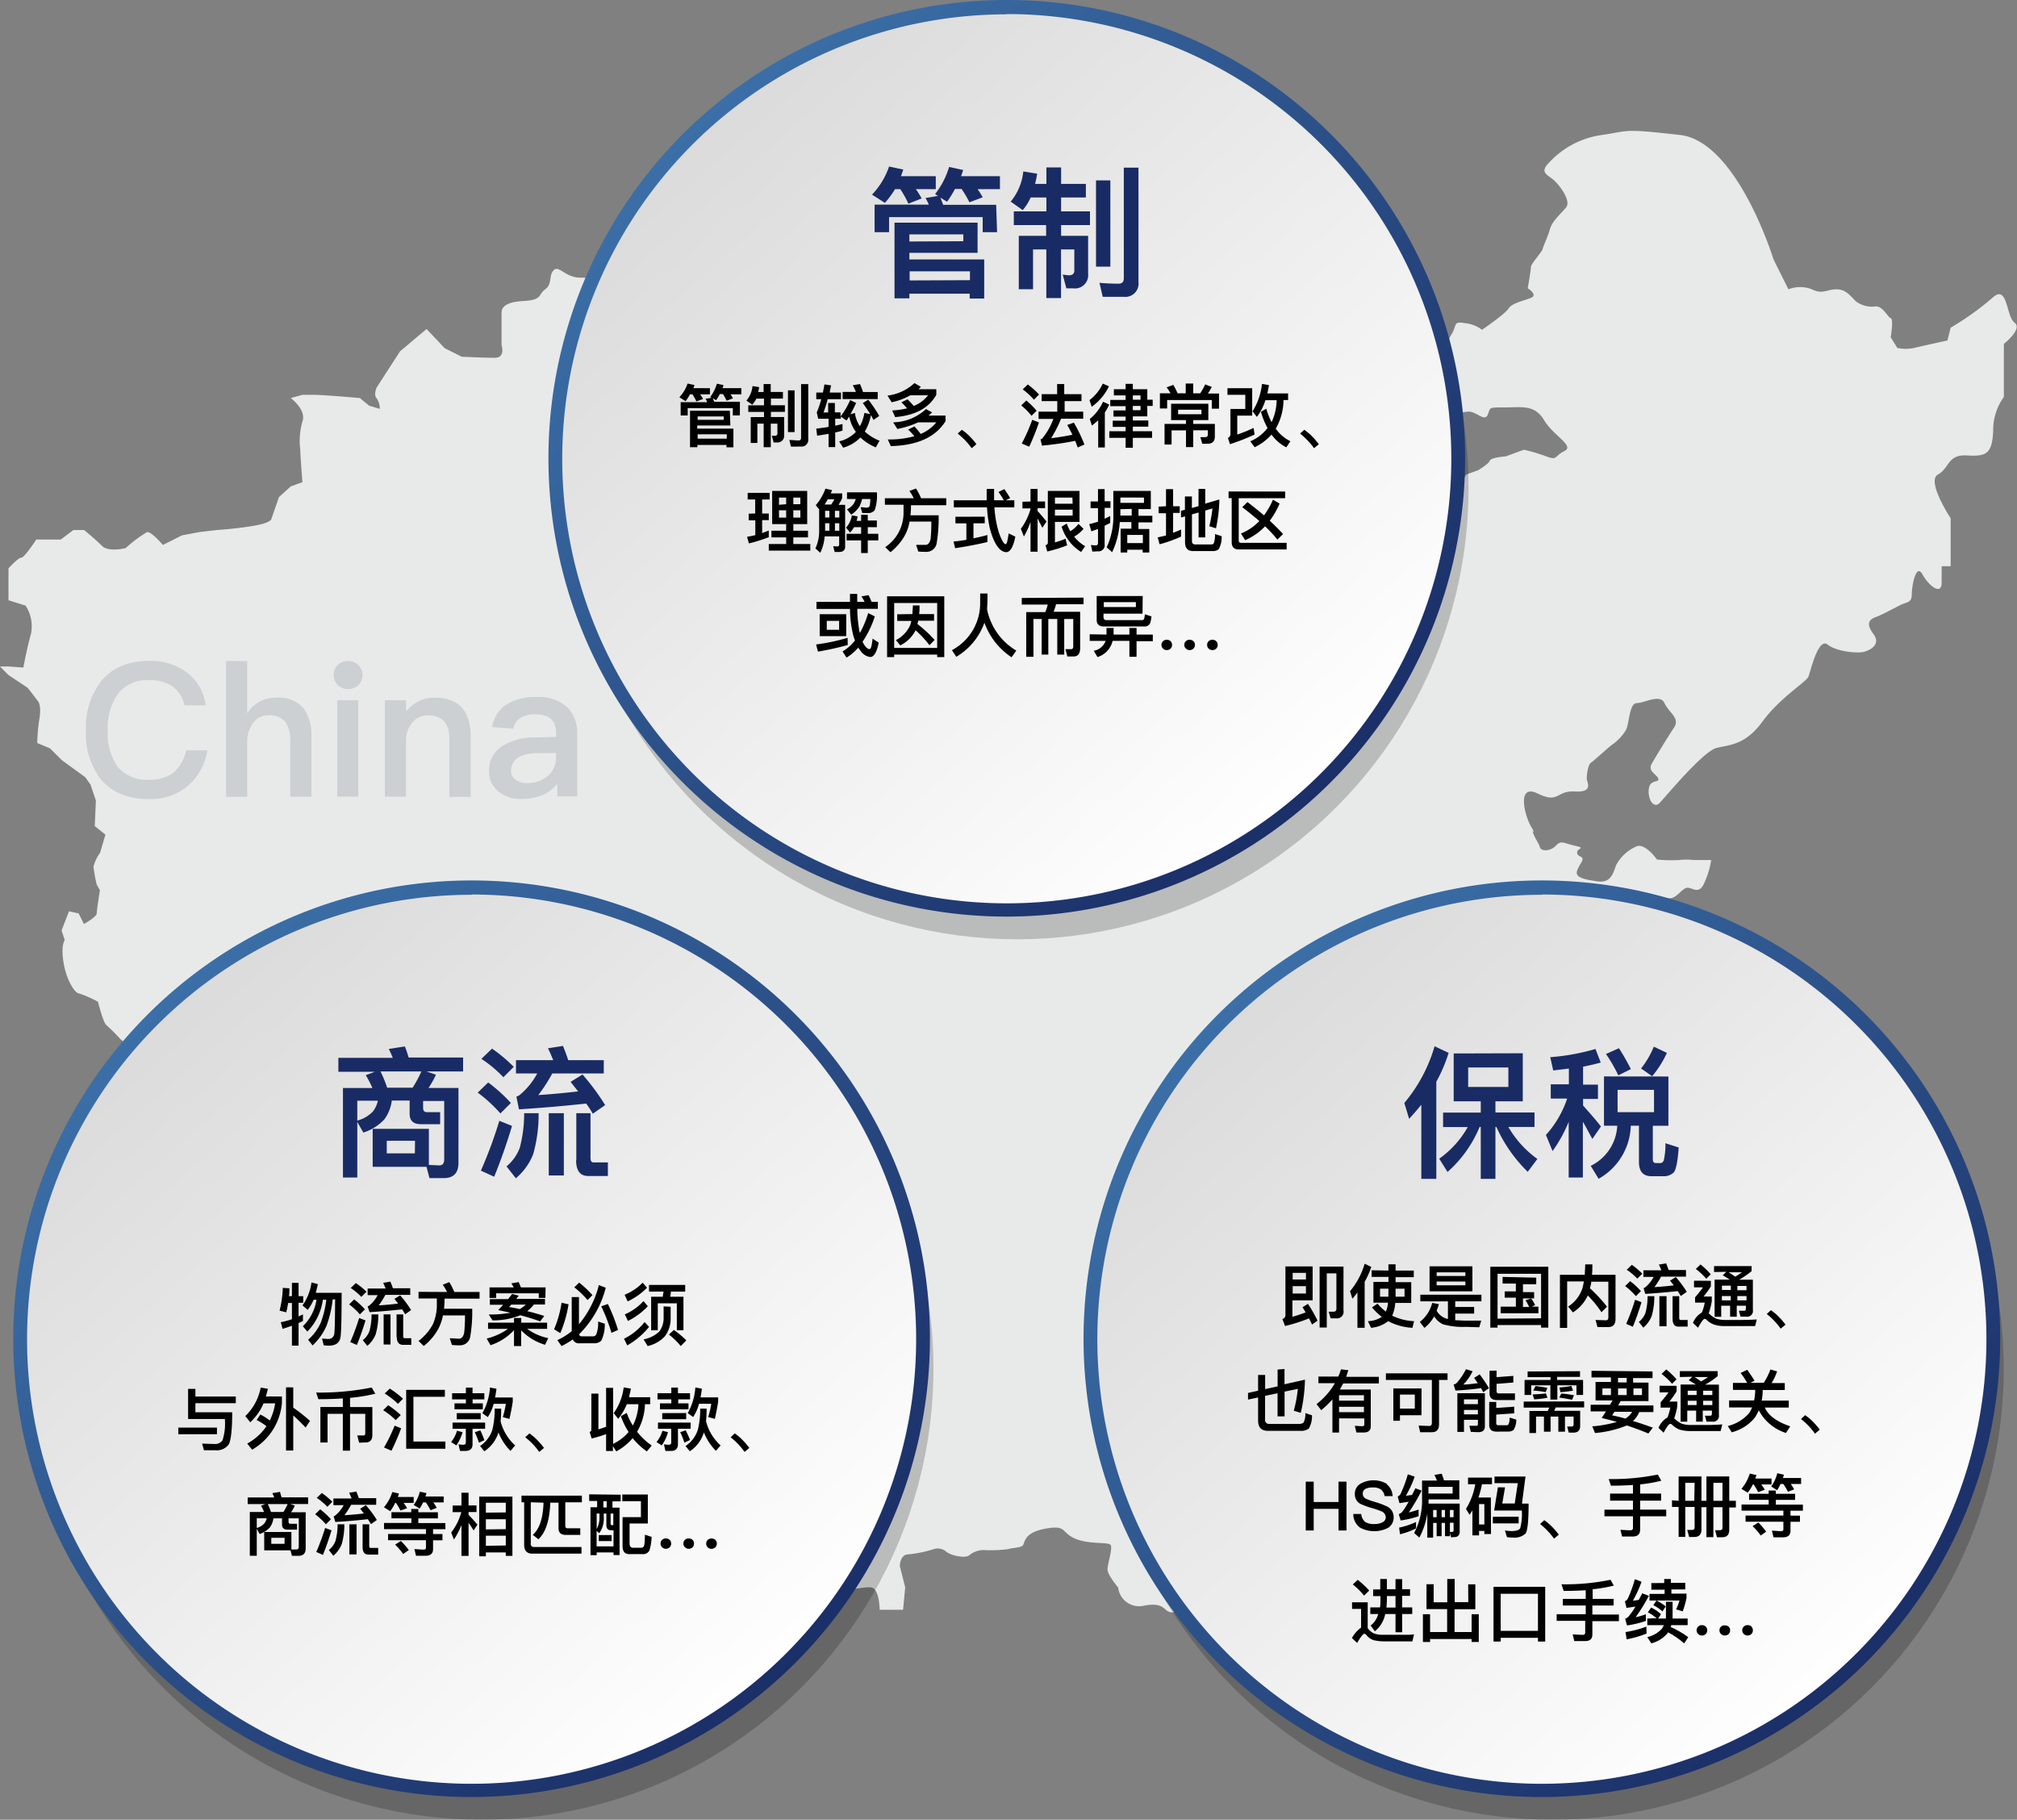 <svg xmlns="http://www.w3.org/2000/svg" xmlns:xlink="http://www.w3.org/1999/xlink" viewBox="0 0 304 274.29"><rect x="0" y="0" width="304" height="274.29" fill="#808080" stroke="none"/><defs><style>.cls-1{isolation:isolate;}.cls-2{fill:#e8eaea;}.cls-3{fill:#ccd0d3;}.cls-4{opacity:0.2;mix-blend-mode:multiply;}.cls-5{fill:url(#名称未設定グラデーション_11);}.cls-6{fill:url(#名称未設定グラデーション_35);}.cls-7{fill:#192b64;}.cls-8{fill:url(#名称未設定グラデーション_11-2);}.cls-9{fill:url(#名称未設定グラデーション_35-2);}.cls-10{fill:url(#名称未設定グラデーション_11-3);}.cls-11{fill:url(#名称未設定グラデーション_35-3);}</style><linearGradient id="名称未設定グラデーション_11" x1="106.48" y1="18.02" x2="198.11" y2="121.4" gradientUnits="userSpaceOnUse"><stop offset="0" stop-color="#dbdbdb"/><stop offset="1" stop-color="#fff"/></linearGradient><linearGradient id="名称未設定グラデーション_35" x1="204.7" y1="123.69" x2="102.14" y2="17.95" gradientUnits="userSpaceOnUse"><stop offset="0" stop-color="#192b64"/><stop offset="1" stop-color="#3c70a8"/></linearGradient><linearGradient id="名称未設定グラデーション_11-2" x1="25.82" y1="150.73" x2="117.46" y2="254.11" xlink:href="#名称未設定グラデーション_11"/><linearGradient id="名称未設定グラデーション_35-2" x1="124.05" y1="256.39" x2="21.49" y2="150.66" xlink:href="#名称未設定グラデーション_35"/><linearGradient id="名称未設定グラデーション_11-3" x1="187.13" y1="150.73" x2="278.77" y2="254.11" xlink:href="#名称未設定グラデーション_11"/><linearGradient id="名称未設定グラデーション_35-3" x1="285.36" y1="256.39" x2="182.8" y2="150.66" xlink:href="#名称未設定グラデーション_35"/></defs><g class="cls-1"><g id="ラスタライズ下"><path class="cls-2" d="M192.6,248.58s-1.71-4.93,4.28-5.14,9-.64,9.85-1.71.64-1.5,3.21-2.14,2.35-6,4.06-5.14,1.5,4.28,3.21,3.21,2.36-3.82,3.64-3.3,3.85.21,5.14-.06a12.64,12.64,0,0,0,4.06-1.35c1.5-.85,3.43-4.28,4.28-4.7s2.14,0,3.43-2.57A22.19,22.19,0,0,1,239.9,222s-1.71-3,0-3,3,1.5,3.64,0a13.85,13.85,0,0,1,1.71-3.63c1.07-1.5,1.5-2.36,2.35-2.36s4.71-.85,3.21-2.14a3.53,3.53,0,0,1,.34-5.35c1.8-1.28,1.37-2.14,1.8-3.85a3.65,3.65,0,0,1,1.93-2.35s.43-3.86,2.35-4.93a4,4,0,0,0,2.14-2.78,5.53,5.53,0,0,1,0-1.92c.22-.65-.64-2.57,0-3.21a15.28,15.28,0,0,1,1.93-1.5v-2.36l1.5-.85s.42-3,0-3.64-2.36-2.35-3.21,1.5c0,0-3.64-1.5-5.57-.43,0,0-1.23-.16-.27-1.28a8.86,8.86,0,0,1,2.57-2.41c1-.48,1.77,0,1.77-1.13s.48-2.4-.32-2.72a12.43,12.43,0,0,1-3.37-2.57c-.65-.8.32-1.77,1.44-1.29l2.25,1s1.44.22.16-1.09-2.25-1.8-2.57-2.28-.16-2.73-1.28-2.73h-2.25a10.31,10.31,0,0,0,0-2.25c-.16-.48-2.09-1.6-2.09-1.6a5.57,5.57,0,0,1-.8-2.41c0-1.12-2.25-3.69-4.33-5.46a14.48,14.48,0,0,0-3.85-2.41s-1.29-1.76.32-2.4,2.4-2.89,3-3.37,1.92-2.57,2.88-2.89.17-.48,1.45-1.77,1.76-2.73,2.89-2.73,1.92-1.6,2.73-1.6,1.76,1.12,2.56-.81a13.4,13.4,0,0,0,1-3.37H255.2a8.65,8.65,0,0,0-2.09,0,21.45,21.45,0,0,1-3.37-.07s-1.76-2.49-3.05-2a6.37,6.37,0,0,0-3.05,2.73c-.48,1-.64,2.89-2.89,2.56s-3.37-.64-3.05-1.6.81-1.28.81-1.77-.81-.32-.81-1,1.45-.6-.32-1-2.08-.87-2.89,0-2.24.86-2.4.22-.65-1.13-1-2.09.65.64-.32-1-2.24-6.58,1-5,2.72-.47,5.61-.31,1.77-1.45,1.77-1.93.16-2.09.64-2.41,2.73-2.41,3.21-2.73a7.1,7.1,0,0,0,2.09-2.25c.48-1,.48-4,1.6-4s3.53-1.44,4.18,0,2.4,2.25,1.44,3.69-2.73,4.34-3.37,5.46.8,1.6,1,2.25-1.28,0-1.44,1.6.8,2.89,1.6,2.09,6.58-7.87,8.67-8.35,4.33-.48,6.9-4,6.58-5.94,6.9-6.74,1.45-5.94,2.89-4.82,4.5,1.29,5.3,1.13,2.89-1,1.6-2.73-.46-2.25.41-2.57,2.64-1.28,3.61-1.77,1.76-.32,1.76-1.6.64-4.82,1.61-3.05,2.89,3.21,2.89,1.28V85.35H294V78.12s-3.69-5.61-1.93-6.58,1.45-3.05,4.34-2.89,3.85-.16,4-3.69a8.5,8.5,0,0,1,1.61-5.13v-8s2.89-2.25,1.6-3.21-1-5.94-3.37-3.69A42.06,42.06,0,0,1,294,49.39l-.48,1.93s-3.69.8-5,1.12a6,6,0,0,1-2.56,0l-1-1.6s.48-2.73,0-2.89-1.12-1.77-2.24-1.77a4,4,0,0,1-3.05-.8c-.81-.8-1.45-1.77-2.89-1.77s-2.09.81-3.69,0a4.8,4.8,0,0,0-3.54,0l-2.24-4.49s-5.46-17.81-14.13-18.78-7.38-.64-11.71,0a13.28,13.28,0,0,0-8,4.18c-1.44,1.44-.32,1.76.64,2.56s2.73,3.21,1.93,4.18-2.09,2.08-2.41,3.21-1,2.56-1.12,3.05-1.77,2.24-1.77,2.72-.48,3.21-.48,3.21,1.61,1,.48,1.45-2.89.8-3.37,1.6-4,3.21-4,3.21a5,5,0,0,0-2.57-1c-1.92-.32-1.12.32-2.08,1.77A22.77,22.77,0,0,0,216.52,56c-.16.81-2.09,2.57-1.77,3.53s2.41,3.21,3.21,3,1.93-.32,3.21-.48,2.57,1.61,3.05.48,0-1.12,2.57-1.12,4.49-.48,5.94,1.93,4.65,3.85,3.05,4.65-1,1.45-2.73.8a26.31,26.31,0,0,0-3.37-1l-2.73,1s-2.25.16-2.41.65-1.76,1.44-1.76,1.44l-1.77.64s-2.24,3.21-2.24,3.69a10.63,10.63,0,0,1-.49,1.93l-1.76.32-2.41,1.61-2.89.48-4,3.37h-5.14s-2.57-1.45-3.53-.8a8.53,8.53,0,0,0-2.25,4c0,.64,1.29,2.08,1.61,2.57a11.72,11.72,0,0,1,.64,2.56s-1,1.61-1.44,1.61a14,14,0,0,0-2.41.8s-1.9,1.13-2.31,2.09A3.39,3.39,0,0,1,190,98.19c-1.6.48-.32-.65-1.6.48s-4.65,1.12-6.74,1.28-8.51.8-10.59,1.45-4,3.37-6.91,3-.8-1.13-3.05-1.29-2.72.64-4.33-.16a11.18,11.18,0,0,1-2.89-2.09c-1-.8-1-1.6-3.21-1.6A5.08,5.08,0,0,1,147,97.38s-1.12-2.08-5.78-2.08-5.29.32-7.38-.48a24.31,24.31,0,0,0-6.26-1.77c-1.93-.16-7.38-.16-7.38-.16a21.8,21.8,0,0,0-1.45-3.69c-.8-1.45,2.73-4.18-1.44-6.26a13.18,13.18,0,0,1-5.78-5.46s-6.74-2.89-7.38-3.21-7.07-2.09-7.07-3-1.28-1.92,0-3.21,2.25-2.89,2.25-3.85S99.67,60.79,99,59s-1.44-4.17-1.44-4.17L95,51.8l-2.73-1.28s-3.69-3.21-3.69-5.78,1.12-2.89-1.13-2.89-3.21-1.93-4-1.12-.16,2.08-1.28,2.88-.32,1.61-3.37,1.77-3.21,1.28-3.21,1.77V52s.64,1.93-1,1.93-5-.16-5-.16l-2.57-1.29-2.73-2.89-4,3.37-3.53,5.46s-.48,1.12,0,1.61a2.75,2.75,0,0,1,.48,1.6l-1.61-.48L54.25,60s-5.46-.49-7.06-.49H45.58L43.82,60s2.4,1.76,1.76,3.53a10.85,10.85,0,0,0-.32,4.33c0,.8.32,4.82.32,4.82l-1.76.64-1.77,1.6-1.12,3.21s.16.65-2.73,1.13-5.62.64-5.62.64L30,80.21l-2.56.48-2.89,1.45s-1.77-2.09-2.41-1.93a20.73,20.73,0,0,0-3.21,2.41s-2.57.64-3.53-.32-2.73-2.41-2.73-2.41H11.07L9.15,81.33H5.46s-1.77,2.73-2.25,2.73-1.93,1.61-1.93,1.61v4.81l2.57.8a5.67,5.67,0,0,1,.8,4.34c-.64,2.25-1.12,5-1.12,5l-2.25-.16H0l1.28,1.29,2.89,1.92,1.61,2.09s.48.64.16,2.57A25.33,25.33,0,0,0,5.62,112l1.92.8,1.77,1.77,3.53,2.57.8,1.12.81,2.41-.17,3.85,1.61,1.28-.8,2.73a6.39,6.39,0,0,0-1,2.09,22,22,0,0,0,.49,2.73l.48.82s-.48,3-.48,3.51-1.93,1.6-1.93,1.6l-.8-1.6-1.45-.32-1.12,2.89.48,1.44s-.64.8-.16,3.53,1.77,4.5,2.25,4.5A17,17,0,0,1,14.77,151s.8,3.21,1.28,3.53a25.23,25.23,0,0,1,2.09,2.09l2.56,2.09,3.21-.65s2.09,2.89,2.57,3.53a21.42,21.42,0,0,0,3.21,3.54,34.61,34.61,0,0,1,3.53,3.53l1.77.64A16.9,16.9,0,0,0,36.76,173a11,11,0,0,0,3.69,2.09c.48.16,2.24,3.69,3,4.33S45.58,181,46.22,181s1.29-.65,2.73,0,5.94,2.56,5.94,2.56,3,.16,3.53.16h2.25l-.16,3.05,1,3.21,2.09-.48.32-2.89,4-2.08,3.37,1.28,3.37,2.41h1.93l1.6,3.05.49,1.92,1.28,2.89,4.49,1.13a56.29,56.29,0,0,0,5.62.32c.48-.16,2.25-4,5.78-4a9.38,9.38,0,0,0,5.78-1.92,6.19,6.19,0,0,1,6.58.64c3.21,2.25,3,2.89,4.17,2.25s1.45-2.41,1.93-3.21a3.94,3.94,0,0,1,1.44-1.29l.64,1.93,1.45.48a4.79,4.79,0,0,0,.8,3.69c1.29,1.77,1.93,2.25,1.93,2.73s.8,6.74-1,9.15a29.25,29.25,0,0,1-5.77,5.14l-1.61,3.37-.16,1.28v1.61l-1.44,1.6,3.53.48,3.69-1-.48,1.44.48,2.57,1.12,2.73,2.41.64,1.12.64-1.92,1.77v1.93a6.44,6.44,0,0,1-1.13,2.56l4.82,1a2.06,2.06,0,0,0,1.12,3.21c2.57,1.12,4.66.16,5.94.32s1.29,3.37,1.29,3.37h3.53l.32-3.37-.81-3.21s0-1.77,1.29-1.77a18.72,18.72,0,0,0,3.85-.8,2,2,0,0,1,1.77.32c.64.64,2.89,1.12,3.53.64a3.31,3.31,0,0,1,2.4-.8,19.74,19.74,0,0,0,3.54-.16c.32-.16,1.6-.16,2.08-.48s0-1.93,3.37-2.57,2.41.48,4.5,1.44,5.13.49,5.45,1-.48,2.89-.48,3.69,1.61,2.73,1.61,2.73a3.17,3.17,0,0,0,3.85,2.73c3.37-.65,2.89,1,4.33,1s3.69-.16,3.69-.16l.81-.8a2.19,2.19,0,0,1,1.92,1.12c.49,1.12,1.61.48,3.05.48s2.89-.8,1.93,1.61-.16,7.86,3.69,7.06.8-1.29.8-1.29Z"/></g><g id="レイアウト"><path class="cls-3" d="M28.33,101.48A7.41,7.41,0,0,1,31,106.31h-3.2a4.71,4.71,0,0,0-1.88-2.89,6,6,0,0,0-3.46-.9,5.48,5.48,0,0,0-4.75,2.16,8.77,8.77,0,0,0-1.46,5.4,9,9,0,0,0,1.43,5.45,5.77,5.77,0,0,0,4.86,2,5.77,5.77,0,0,0,3.52-1,6.22,6.22,0,0,0,2-3.43h3.2a8.85,8.85,0,0,1-3.15,5.51,8.63,8.63,0,0,1-5.56,1.85c-3.34,0-5.84-1.07-7.47-3.15a11.29,11.29,0,0,1-2.13-7.24,11.36,11.36,0,0,1,2.21-7.28c1.69-2.13,4.13-3.17,7.34-3.17A9,9,0,0,1,28.33,101.48Z"/><path class="cls-3" d="M37.26,99.63v7.86a5.17,5.17,0,0,1,2-1.8,5.32,5.32,0,0,1,2.45-.53,4.87,4.87,0,0,1,4,1.55,6.75,6.75,0,0,1,1.23,4.38v9h-3.2v-8.43a4.74,4.74,0,0,0-.73-2.84,3,3,0,0,0-2.47-1A2.75,2.75,0,0,0,38.13,109a4.84,4.84,0,0,0-.87,3v8.12h-3.2V99.63Z"/><path class="cls-3" d="M54,100.22a2.16,2.16,0,0,1,0,3.06,2.32,2.32,0,0,1-3.09,0,2.09,2.09,0,0,1-.62-1.55,2,2,0,0,1,.62-1.51,2.14,2.14,0,0,1,1.55-.59A2.21,2.21,0,0,1,54,100.22Zm0,5.33v14.53H50.82V105.55Z"/><path class="cls-3" d="M70.94,111.12v9H67.73V111.4c0-2.39-1.09-3.57-3.28-3.57a2.93,2.93,0,0,0-2.08.84,4,4,0,0,0-1.18,2.67v8.74H58V105.55h3.2v1.69a5.91,5.91,0,0,1,1.91-1.55,5.3,5.3,0,0,1,2.39-.53C69.11,105.16,70.94,107.13,70.94,111.12Z"/><path class="cls-3" d="M85.65,106.76a5.6,5.6,0,0,1,1.35,4v9.27H84v-1.91a5.57,5.57,0,0,1-2.08,1.65,7.71,7.71,0,0,1-3.28.65,5.23,5.23,0,0,1-3.57-1.15,3.78,3.78,0,0,1-1.35-3,4.25,4.25,0,0,1,1.91-3.76,8.84,8.84,0,0,1,5-1.35l3.18-.09v-.56c0-1.91-1-2.83-3.12-2.83a4,4,0,0,0-2.13.47,2.54,2.54,0,0,0-1.21,1.69l-3.18-.25a4.91,4.91,0,0,1,2.36-3.52,8.23,8.23,0,0,1,4.39-1A6.27,6.27,0,0,1,85.65,106.76Zm-4.8,6.77c-2.56.06-3.82,1-3.82,2.7a1.49,1.49,0,0,0,.65,1.26,2.73,2.73,0,0,0,1.71.54A4.76,4.76,0,0,0,82.51,117a3.55,3.55,0,0,0,1.29-2.78v-.73Z"/><g class="cls-4"><circle cx="153.32" cy="73.56" r="68.02"/></g><circle class="cls-5" cx="151.74" cy="69.08" r="68.02"/><path class="cls-6" d="M151.74,138.16a69.08,69.08,0,1,1,69.08-69.08A69.15,69.15,0,0,1,151.74,138.16Zm0-136a67,67,0,1,0,67,67A67,67,0,0,0,151.74,2.12Z"/><g class="cls-1"><path class="cls-7" d="M133.37,30.58l-1.94-1.24A11.52,11.52,0,0,0,134,25.1l2.15.46c-.12.32-.23.64-.36,1h5.25v1.95h-3a13.49,13.49,0,0,1,.87,1.4l-2,.79a14.7,14.7,0,0,0-1.22-2.19h-.79A14.76,14.76,0,0,1,133.37,30.58ZM150.28,35h-2.17V32.73H134V35h-2.18V30.85H140c-.17-.38-.34-.72-.51-1l1.88-.32-.43-.28a12.37,12.37,0,0,0,2.11-4.09l2.12.47-.32.93h5.86v1.95h-3.37a12.74,12.74,0,0,1,.77,1.23l-2,.75a15.42,15.42,0,0,0-1.18-2h-1a16.75,16.75,0,0,1-1.19,1.92l-1-.62c.13.34.28.7.4,1.08h8Zm-2.94,3.11H137.06v1h11.28V45h-2.19v-.73h-9.09v.7h-2.24V33.56h12.52Zm-2.15-1.75V35.33h-8.13V36.4Zm1,5.87V40.9h-9.09v1.37Z"/><path class="cls-7" d="M154.14,31.67l-1.81-1.28a8.46,8.46,0,0,0,1.9-4.55l2.09.34a14.34,14.34,0,0,1-.32,1.54h1.71V25.24h2.22v2.48h3.73v2.05h-3.73v2.09h4.35v2.07h-4.35v1.62H164v5.71a2,2,0,0,1-2.28,2.2h-1l-.55-2.07.9.11c.55,0,.85-.24.85-.7V37.6h-2v7.33h-2.22V37.6h-2v6h-2.15V35.55h4.12V33.93H152.8V31.86h4.91V29.77h-2.37A7.64,7.64,0,0,1,154.14,31.67Zm13.21-4.48v13h-2.16v-13ZM166.2,44.74l-.49-2.11c1,.09,2,.13,2.9.13.51,0,.77-.28.77-.83V25.27h2.21V42.5a2,2,0,0,1-2.21,2.24Z"/></g><g class="cls-1"><path d="M103.33,60.47l-.94-.6a5.36,5.36,0,0,0,1.24-2.06l1.05.23-.18.47H107v.93h-1.47a6.91,6.91,0,0,1,.43.69l-1,.38a8,8,0,0,0-.59-1.07h-.38A7.23,7.23,0,0,1,103.33,60.47Zm8.18,2.15h-1.06V61.51h-6.8v1.11h-1.06v-2h4c-.08-.19-.16-.35-.24-.51l.9-.15-.2-.13a6.22,6.22,0,0,0,1-2l1,.22c-.05.16-.1.31-.16.46h2.84v.93h-1.63a6.16,6.16,0,0,1,.37.6l-.95.36a7.74,7.74,0,0,0-.56-1h-.47a8.54,8.54,0,0,1-.57.93l-.48-.3c.06.17.13.34.2.53h3.88Zm-1.43,1.51h-5v.48h5.46v2.81H109.5v-.35h-4.39v.34H104v-5.5h6Zm-1-.85v-.51h-3.93v.51Zm.46,2.84v-.66h-4.39v.66Z"/><path d="M113.38,61l-.88-.62a4,4,0,0,0,.92-2.19l1,.16a6.43,6.43,0,0,1-.15.74h.82V57.89h1.07v1.19H118v1h-1.81v1h2.11v1h-2.11v.78h2v2.76a1,1,0,0,1-1.1,1.07h-.49l-.27-1,.43,0c.27,0,.41-.12.41-.34V63.86h-1v3.55H115.1V63.86h-.95v2.91h-1v-3.9h2v-.78h-2.37v-1h2.37v-1H114A3.83,3.83,0,0,1,113.38,61Zm6.38-2.16v6.29h-1V58.83Zm-.55,8.48-.24-1c.49,0,1,.07,1.4.07.25,0,.37-.14.37-.41V57.9h1.08v8.33a1,1,0,0,1-1.08,1.08Z"/><path d="M125.83,60.74v1.41h.85v.62a10.72,10.72,0,0,0,1.45-2.47l.9.43a17.23,17.23,0,0,1-.86,1.72l.68-.21a4.6,4.6,0,0,0,.75,2,6.14,6.14,0,0,0,.68-2l.88.18c-.33-.53-.7-1.09-1.12-1.66l.83-.52a22,22,0,0,1,1.65,2.45l-.86.6c-.12-.24-.26-.47-.4-.71a7.43,7.43,0,0,1-.92,2.47,7.31,7.31,0,0,0,2.22,1.38l-.56,1a7.54,7.54,0,0,1-2.32-1.49,5.72,5.72,0,0,1-2.6,1.54l-.6-.95A5.15,5.15,0,0,0,129,65.1a5.64,5.64,0,0,1-1-2.31c-.15.21-.28.41-.42.59l-.85-.59v.33h-.85v1.05c.39-.08.75-.18,1.1-.26v1c-.35.1-.72.2-1.1.28v2.2h-1v-2c-.55.1-1.12.19-1.72.28l-.14-1.06c.66-.08,1.27-.16,1.86-.26V63.12h-1.56l-.22-.95a14.5,14.5,0,0,0,.68-2h-.75v-1h1c.08-.39.15-.8.23-1.23l1,.15q-.11.55-.21,1.08h1.7v1h-2a19.3,19.3,0,0,1-.63,2h.7V60.74ZM129,59.07a8,8,0,0,0-.47-1l1.08-.18a8.62,8.62,0,0,1,.46,1.2h2.22v1.06H127V59.07Z"/><path d="M138.79,58.31l-.34.36h2.67v.84c-1.12,2-3.18,3.1-6.2,3.36l-.45-1a12.07,12.07,0,0,0,2.24-.32,10.82,10.82,0,0,0-.85-.91l.92-.45a13.05,13.05,0,0,1,.94,1,5.17,5.17,0,0,0,2.16-1.61h-2.67a9.67,9.67,0,0,1-2.82,1.05l-.63-1a7.28,7.28,0,0,0,4.07-1.89Zm0,7.09a6.08,6.08,0,0,0,2.33-1.74h-2.74a13.42,13.42,0,0,1-3.13,1l-.63-1a7.47,7.47,0,0,0,4.94-2l.92.5c-.17.16-.34.33-.53.48h2.56v.84c-1.49,2.4-4.23,3.66-8.25,3.76l-.45-1a14.1,14.1,0,0,0,4-.49,8.84,8.84,0,0,0-.94-1l.95-.47A12.76,12.76,0,0,1,138.76,65.4Z"/><path d="M146.23,65.85a10.19,10.19,0,0,1,.94,1.11l-.72.6a10.74,10.74,0,0,0-.91-1.11,12.63,12.63,0,0,0-1.2-1.1l.63-.57A8,8,0,0,1,146.23,65.85Z"/><path d="M156.24,61.91l-.77.76a10.24,10.24,0,0,0-1.55-1.56l.76-.75A12.71,12.71,0,0,1,156.24,61.91Zm.35,1.77a37,37,0,0,1-1.47,3.65L154,66.85a27.68,27.68,0,0,0,1.58-3.57Zm0-4.2-.76.77a9.78,9.78,0,0,0-1.69-1.56l.77-.74A12.78,12.78,0,0,1,156.62,59.48Zm3.81-1.59v1.52H163v1.05h-2.54v1.59h2.8v1.06h-3.34a18.52,18.52,0,0,1-1.49,2.94c1.07-.13,2.14-.3,3.2-.52a15.42,15.42,0,0,0-.78-1.47l1-.36A23,23,0,0,1,163.44,67l-1,.45-.39-1a48.41,48.41,0,0,1-5,.72l-.23-.94a1,1,0,0,0,.22-.09,9.78,9.78,0,0,0,1.72-3h-2.23V62.05h2.82V60.46H157V59.41h2.33V57.89Z"/><path d="M167.14,58.23a8.07,8.07,0,0,1-2.6,3.08l-.33-1a6.64,6.64,0,0,0,2-2.49Zm-2.57,5.92-.32-1a7,7,0,0,0,2-2.6l.93.43a8.16,8.16,0,0,1-.66,1.19v5.28h-1V63.36C165.2,63.63,164.9,63.89,164.57,64.15Zm6.17-1.39v.62h2.33v.93h-2.33V65h2.9v1h-2.9v1.49h-1.09V66H167.2V65h2.45v-.66h-1.94v-.93h1.94v-.62h-1.83v-.93h1.83v-.64h-2.31v-.94h2.31V59.6h-1.77v-.93h1.77v-.81h1.09v.81h2.18v1.58h.81v.94h-.81v1.57Zm0-2.51h1.16V59.6h-1.16Zm0,1.58h1.16v-.64h-1.16Z"/><path d="M179.84,57.81v1.47h1.06a9.16,9.16,0,0,0,.74-1.34l1,.38a10.09,10.09,0,0,1-.59,1h1.68v2.28h-1.09V60.3h-6.73v1.27h-1.09V59.28h1.6a5.72,5.72,0,0,0-.59-.89l1-.38a8.79,8.79,0,0,1,.65,1.27h1.23V57.81Zm-3.33,5.51V60.86h5.61v2.46h-2.28v.58h3.26v1.91c0,.72-.38,1.08-1.13,1.08h-.77l-.28-1,.71,0c.26,0,.41-.12.41-.35v-.69h-2.2v2.54h-1.09V64.87h-2.17V67h-1.06V63.9h3.23v-.58Zm4.57-1.56h-3.52v.68h3.52Z"/><path d="M188.94,64.5l.15,1a31.94,31.94,0,0,1-3.71,1.45l-.31-.93a.65.65,0,0,0,.38-.68V61.64h2.24V59.51H185v-1h3.73v4.14h-2.25V65.5A22.55,22.55,0,0,0,188.94,64.5Zm2.71-.86a8,8,0,0,0,.76-3.32h-1.69a8.27,8.27,0,0,1-1.28,2.52l-.66-.84a9.6,9.6,0,0,0,1.42-4.13l1.06.18c-.08.44-.16.86-.25,1.25h3.13v1h-.69a8.94,8.94,0,0,1-1.17,4.32,6,6,0,0,0,2.21,1.89l-.62.92a6.33,6.33,0,0,1-2.23-1.93,7.83,7.83,0,0,1-2.54,1.91l-.66-.89a6.41,6.41,0,0,0,2.6-2,12.41,12.41,0,0,1-1-2.45l.81-.47A11.4,11.4,0,0,0,191.65,63.64Z"/><path d="M197.83,65.85a10.19,10.19,0,0,1,.94,1.11l-.72.6a10.74,10.74,0,0,0-.91-1.11,12.5,12.5,0,0,0-1.19-1.1l.63-.57A8.42,8.42,0,0,1,197.83,65.85Z"/><path d="M113.82,77.4V75.29h-1.13v-1H116v1h-1.13V77.4h1v1h-1v1.95c.33-.12.65-.24,1-.38v1a23.38,23.38,0,0,1-3,.94l-.27-1c.43-.07.84-.15,1.24-.25V78.43h-1v-1ZM121.66,74v5h-2.09V80h2.21v1h-2.21v1h2.56v1h-6.26v-1h2.62V81h-2.22V80h2.22V79h-2.11V74Zm-3.17,2V75h-1.08v1.09Zm0,.92h-1.08v1.1h1.08Zm1.08-.92h1.06V75h-1.06Zm1.06.92h-1.06v1.1h1.06Z"/><path d="M123.63,83.32l-.73-.66a6.14,6.14,0,0,0,.56-2.75V76.77l-.51-.62a7.89,7.89,0,0,0,1.46-2.5l1,.23c-.06.16-.13.33-.2.49h1.72v.73a7.27,7.27,0,0,1-.55,1h1v6.27c0,.55-.31.83-.9.83h-.68l-.22-.89a4.49,4.49,0,0,0,.61.06.27.27,0,0,0,.29-.31V80.85h-2.19A6.66,6.66,0,0,1,123.63,83.32Zm2.13-8.07h-1a8.46,8.46,0,0,1-.48.8h1A8,8,0,0,0,125.76,75.25ZM125,77h-.64v1H125Zm-.64,3H125V78.87h-.64Zm2.14-3h-.66v1h.66Zm-.66,3h.66V78.87h-.66Zm2.29.29-.61-.76a3.63,3.63,0,0,0,.87-1.85l.88.16a6,6,0,0,1-.17.67h.69V77.6h1v.86h1.37v1h-1.37v1h1.59v1h-1.59v1.9h-1v-1.9h-2.19v-1h2.19v-1h-1.07A3.5,3.5,0,0,1,128.14,80.24Zm-.47-5.08v-1h4.5a6.71,6.71,0,0,1-.32,2.68,1.19,1.19,0,0,1-1,.44c-.25,0-.54,0-.88,0l-.25-.89.9.08c.24,0,.39-.09.45-.22a4.77,4.77,0,0,0,.11-1.09h-1.23a5,5,0,0,1-.43,1.16,4.14,4.14,0,0,1-1.22,1.21l-.63-.81a2.54,2.54,0,0,0,1-.83,2.87,2.87,0,0,0,.32-.73Z"/><path d="M137.72,75.1a6.46,6.46,0,0,0-.66-1.09l1-.38a8.74,8.74,0,0,1,.76,1.47h3.8v1.05H137.3c0,.39,0,.89-.08,1.52h4.25a22.79,22.79,0,0,1-.31,4.28,1.55,1.55,0,0,1-1.57,1.23c-.34,0-.73,0-1.19-.05l-.32-1c.55,0,1,0,1.4,0s.66-.32.78-.9a23.6,23.6,0,0,0,.11-2.61h-3.28a6.85,6.85,0,0,1-.75,2.15,8.75,8.75,0,0,1-2.13,2.47l-.79-.77a6.21,6.21,0,0,0,2.76-5.14c0-.52,0-.93,0-1.25h-2.81V75.1Z"/><path d="M148.42,77.88v1h-1.7v2.26c.71-.14,1.41-.31,2.1-.5v1.06q-2.28.54-4.86.93l-.25-1c.65-.07,1.3-.16,1.94-.26V78.89H144v-1Zm.29-2.47c0-.55,0-1.12,0-1.71h1.12c0,.6,0,1.18,0,1.71h1.47a9,9,0,0,0-.82-1.25l.89-.44c.3.42.59.87.88,1.36l-.66.33h1.29v1.06h-3a16.68,16.68,0,0,0,.67,3.81c.43,1.16.77,1.74,1,1.74s.3-.55.48-1.62l1,.49q-.47,2.34-1.38,2.34c-1-.06-1.83-1.24-2.45-3.53a20,20,0,0,1-.44-3.23h-5V75.41Z"/><path d="M155.32,75.59V73.7h1.06v1.89h1.13v1h-1.13v.43q.66.72,1.35,1.59l-.63.94c-.27-.54-.51-1-.72-1.39v5h-1.06V78.67a12.72,12.72,0,0,1-1,2.2l-.46-1.17a9,9,0,0,0,1.48-3.07h-1.24v-1ZM159,81.76a16,16,0,0,0,1.6-.56l.24,1a22.15,22.15,0,0,1-3,.93l-.26-.94c.23-.08.35-.21.35-.39V74h4.77v4.67H159ZM161.63,75H159v.93h2.67ZM159,77.71h2.67v-.88H159Zm4.31,2a5,5,0,0,1-1.41,1.17,5.52,5.52,0,0,0,1.65,1.44l-.6.88A6.9,6.9,0,0,1,160,79.38l.78-.46a6.1,6.1,0,0,0,.54,1.15,4.78,4.78,0,0,0,1.23-1.1Z"/><path d="M164.64,83.14l-.22-1a4.74,4.74,0,0,0,.74.07c.21,0,.33-.13.33-.39V79.73l-1,.36L164.17,79a13,13,0,0,0,1.32-.37V76.59h-1.12v-1h1.12V73.72h1v1.83h.88v1h-.88v1.64c.29-.13.57-.27.84-.41v1.05l-.84.41v2.8a.92.92,0,0,1-1,1.06Zm3,.11-.84-.75a11.23,11.23,0,0,0,1-5.06V74h5.65v2.74h-1.86v1h2.09v1h-2.09v1h1.63v3.54h-1v-.42H169.9v.42h-1V79.69h1.62v-1h-1.75A12.29,12.29,0,0,1,167.61,83.25Zm1.22-6.5v.69c0,.09,0,.18,0,.27h1.71v-1Zm0-1.76v.81h3.56V75Zm3.39,6.87V80.63H169.9v1.23Z"/><path d="M175.74,76.31V73.73h1.07v2.58h1v1h-1v3c.4-.15.8-.31,1.2-.5v1.07a21,21,0,0,1-3.24,1.16L174.49,81c.42-.09.83-.18,1.25-.29V77.36h-1.11v-1Zm5.91-2.62v2.22l2.13-.62a21.78,21.78,0,0,1-.51,4.34l-1-.31a21,21,0,0,0,.47-2.68l-1.09.32V81h-1V77.25l-1,.28v4c0,.35.15.53.48.53h2.49a.38.38,0,0,0,.34-.22,4.31,4.31,0,0,0,.17-1.34l1,.32a3.81,3.81,0,0,1-.43,1.94,1.27,1.27,0,0,1-.89.3h-3c-.8,0-1.2-.45-1.2-1.31V77.83L178,78V77l.59-.17v-2h1.05v1.74l1-.28V73.69Z"/><path d="M193.7,74.09v1h-7v6.36c0,.25.11.37.34.37h6.88v1h-7.2c-.73,0-1.08-.37-1.08-1.11V75.08h-.47v-1Zm-.84,1.81a12.55,12.55,0,0,1-1.48,2.59c.72.67,1.39,1.34,2,2l-.85.84a21.08,21.08,0,0,0-1.86-2,9.11,9.11,0,0,1-3,2.09l-.63-1a8.2,8.2,0,0,0,2.77-1.88q-1.17-1-2.58-2.1l.79-.76c.89.68,1.73,1.36,2.49,2a11.72,11.72,0,0,0,1.35-2.36Z"/><path d="M127.77,97.22a44,44,0,0,1-4.49,1L123,97.14a30.49,30.49,0,0,0,4.75-1Zm1.87.81a3.83,3.83,0,0,1-.28-.42,7.37,7.37,0,0,1-1.77,1.51l-.6-.93a6.76,6.76,0,0,0,1.87-1.65,6.67,6.67,0,0,1-.35-1.17,17,17,0,0,1-.4-3.59h-5.05V90.72h5.05v-1.2h1.09v1.2h1.11a6.67,6.67,0,0,0-.48-.83l1.08-.18a10.82,10.82,0,0,1,.45,1h.95v1.06h-3.1a18.76,18.76,0,0,0,.26,3c0,.23.08.43.13.64a14.64,14.64,0,0,0,1.25-3l1,.5A14.91,14.91,0,0,1,130,96.74l.19.35c.31.49.6.75.85.75s.35-.52.48-1.58l.92.61c-.29,1.44-.72,2.16-1.27,2.16A2.07,2.07,0,0,1,129.64,98Zm-2.1-5.45v3.31h-4V92.58Zm-1.07,1h-1.86v1.35h1.86Z"/><path d="M142.32,99.05h-1.07v-.38h-6.48v.38H133.7V89.88h8.62Zm-1.07-1.39V90.89h-6.48v6.77Zm-3.73-5.1c0-.41.06-.85.07-1.3h1c0,.45,0,.89-.06,1.3h2.25v1h-2.4c0,.17-.07.33-.11.5a19.26,19.26,0,0,1,2.6,2.4l-.78.79A16.65,16.65,0,0,0,138,95a5.14,5.14,0,0,1-2.31,2.28l-.66-.8a4.6,4.6,0,0,0,2.16-2.27c.06-.2.12-.4.17-.62h-2.13v-1Z"/><path d="M148.77,91.85a9.37,9.37,0,0,0,4.41,6.22l-.72,1a10.52,10.52,0,0,1-4.09-5.21A9.76,9.76,0,0,1,144.13,99l-.66-1a8,8,0,0,0,4.26-6.92c0-.69,0-1.23,0-1.62h1.1C148.84,90.44,148.81,91.21,148.77,91.85Z"/><path d="M163.31,90.08v1h-4.14a10,10,0,0,1-.37,1.13h4v5.5c0,.82-.35,1.24-1,1.24h-.93l-.29-1.1.86,0c.2,0,.32-.14.32-.43V93.3h-1.36v5.37h-1.05V93.3H158v5.37h-1V93.3h-1.24V99h-1.09V92.26h2.87a6,6,0,0,0,.37-1.13H154v-1Z"/><path d="M166.77,95.65c0-.26,0-.58,0-1h1.07c0,.4,0,.72,0,1h2.38v-1h1.08v1h2.45v1h-2.45V99h-1.08v-2.4h-2.53a3.33,3.33,0,0,1-2.28,2.44l-.56-.95a2.3,2.3,0,0,0,1.79-1.49h-2.4v-1Zm5.43-3.15h-5.88V93a.42.42,0,0,0,.47.47h5.34a.33.33,0,0,0,.3-.17,2.79,2.79,0,0,0,.12-.71l1,.32a4.88,4.88,0,0,1-.2,1,.85.85,0,0,1-.86.52h-6.11c-.73,0-1.09-.34-1.09-1V89.84h6.94Zm-1-1v-.74h-4.84v.74Z"/><path d="M176.43,96.65a.76.76,0,0,1,.22.55.81.81,0,0,1-.22.57.87.87,0,0,1-.58.22.79.79,0,0,1-.56-.23.72.72,0,0,1-.23-.56.7.7,0,0,1,.23-.55.75.75,0,0,1,.56-.22A.81.81,0,0,1,176.43,96.65Zm3.44,0a.73.73,0,0,1,.23.55.78.78,0,0,1-.23.57.85.85,0,0,1-.57.22.78.78,0,0,1-.56-.23.69.69,0,0,1-.24-.56.67.67,0,0,1,.24-.55.73.73,0,0,1,.56-.22A.78.78,0,0,1,179.87,96.65Zm3.44,0a.76.76,0,0,1,.22.55.78.78,0,0,1-.23.57.83.83,0,0,1-.57.22.84.84,0,0,1-.57-.23.75.75,0,0,1-.22-.56.72.72,0,0,1,.22-.55.78.78,0,0,1,.57-.22A.81.81,0,0,1,183.31,96.65Z"/></g><g class="cls-4"><circle cx="72.67" cy="206.27" r="68.02"/></g><circle class="cls-8" cx="71.08" cy="201.79" r="68.02"/><path class="cls-9" d="M71.08,270.87a69.08,69.08,0,1,1,69.08-69.08A69.16,69.16,0,0,1,71.08,270.87Zm0-136a67,67,0,1,0,67,67A67,67,0,0,0,71.08,134.83Z"/><g class="cls-1"><path class="cls-7" d="M61.59,159.4H69.8v2.1H64.28l1.43.49a14,14,0,0,1-1.13,2H69.1v11.28c0,1.54-.75,2.31-2.22,2.31H64.73l-.45-1.71H56.17v-5.72h8.47v5.44l1.58.07c.47,0,.73-.3.73-.88v-8.83H63.77V167c0,.42.19.64.57.64h2v1.81H63.43c-1.13,0-1.69-.53-1.69-1.56v-2H59.05a6,6,0,0,1-1.11,2.82,7.24,7.24,0,0,1-3.18,2l-.91-1.6v8.38H51.69V164h4.44a15.9,15.9,0,0,0-1-1.94l1.37-.51H51v-2.1H59.2c-.19-.46-.38-.91-.6-1.34l2.42-.38C61.21,158.19,61.4,158.76,61.59,159.4Zm-5.4,8.15a4.17,4.17,0,0,0,.77-1.64H53.85v3A5.11,5.11,0,0,0,56.19,167.55Zm6-3.6a18.09,18.09,0,0,0,1.32-2.45H57.35a18.88,18.88,0,0,1,1,2.45Zm.36,8H58.29v1.9h4.24Z"/><path class="cls-7" d="M77,166.25l-1.58,1.58A21.81,21.81,0,0,0,72,164.69l1.58-1.53A24.3,24.3,0,0,1,77,166.25Zm.17,3.46c-.81,2.71-1.71,5.27-2.69,7.66l-2-.92a67,67,0,0,0,2.78-7.51Zm.28-8.92-1.58,1.58a19,19,0,0,0-3.31-2.77l1.6-1.54A23.6,23.6,0,0,1,77.42,160.79Zm3.73,7a21.81,21.81,0,0,1-.83,6.21,9.09,9.09,0,0,1-2.6,3.6l-1.41-1.79a6.67,6.67,0,0,0,2-2.81,20.16,20.16,0,0,0,.66-5.21Zm-3.35-2.5a2.2,2.2,0,0,0,.43-.19,10.78,10.78,0,0,0,2.71-3.3h-3.2v-2h5.61c-.26-.64-.51-1.24-.79-1.79l2.26-.36c.26.64.53,1.34.79,2.15H91v2H83.24a24.86,24.86,0,0,1-2.11,3.26c2-.13,4-.32,6-.55L86,163.07l1.8-1.11a35.4,35.4,0,0,1,3.41,4.61l-1.86,1.3c-.3-.51-.61-1-1-1.53-3.11.34-6.48.64-10.13.87Zm7.15,2.5v9.39H82.71v-9.39Zm1.88,7.06v-7.06H89v6.76c0,.43.15.66.45.66h2.17v2.05H88.75C87.47,177.3,86.83,176.49,86.83,174.89Z"/></g><g class="cls-1"><path d="M43.14,197.81l-1-.26a15.85,15.85,0,0,0,.48-3.43l1,.07c0,.39,0,.79-.07,1.18H44v-2h1v2h.7v1h-.7v2.06l.66-.31v1c-.22.11-.44.2-.66.3v3.41H44v-3c-.46.16-.94.33-1.42.47l-.26-1a14.38,14.38,0,0,0,1.68-.45V196.4h-.57C43.35,196.89,43.26,197.36,43.14,197.81Zm4.77-4.25c-.1.47-.21.9-.32,1.31h3.9q0,5.38-.16,6.63c-.12.88-.71,1.33-1.76,1.33-.14,0-.41,0-.78-.06l-.25-1c.33,0,.61.05.85.05a.88.88,0,0,0,1-.86c.07-.48.1-2.19.12-5.1h-.37a16.94,16.94,0,0,1-.91,3.94,9,9,0,0,1-2.12,3l-.67-.86a7.47,7.47,0,0,0,1.9-2.56,14.68,14.68,0,0,0,.84-3.47h-.52a8.51,8.51,0,0,1-2.33,4.8l-.69-.8a7,7,0,0,0,2.06-4h-.43a6.37,6.37,0,0,1-.9,1.53l-.78-.67a7.75,7.75,0,0,0,1.36-3.47Z"/><path d="M55,197.36l-.76.76a10.17,10.17,0,0,0-1.62-1.51l.76-.75A11.38,11.38,0,0,1,55,197.36Zm.09,1.67c-.4,1.31-.83,2.55-1.3,3.7l-1-.44a33.6,33.6,0,0,0,1.34-3.63Zm.13-4.31-.76.76a9.49,9.49,0,0,0-1.6-1.34l.77-.74A11,11,0,0,1,55.26,194.72Zm1.8,3.4a10.51,10.51,0,0,1-.4,3,4.45,4.45,0,0,1-1.26,1.75l-.68-.87a3.06,3.06,0,0,0,1-1.36,9.33,9.33,0,0,0,.32-2.52Zm-1.61-1.2.2-.1a5,5,0,0,0,1.31-1.6H55.41v-1h2.72c-.13-.3-.25-.59-.38-.86l1.09-.18c.12.31.26.65.38,1h2.61v1H58.08a11.76,11.76,0,0,1-1,1.58c1-.06,2-.15,2.92-.27l-.55-.71.86-.53a15.65,15.65,0,0,1,1.65,2.22l-.89.63c-.15-.24-.3-.49-.47-.74-1.5.17-3.13.31-4.9.42Zm3.45,1.2v4.54H57.82v-4.54Zm.91,3.42v-3.42h1v3.27c0,.21.07.32.22.32h1v1H60.74C60.12,202.7,59.81,202.31,59.81,201.54Z"/><path d="M67.38,194.74a6.46,6.46,0,0,0-.66-1.09l1-.39a9.69,9.69,0,0,1,.75,1.48h3.81v1H67c0,.39,0,.9-.08,1.53h4.25a22,22,0,0,1-.31,4.28,1.55,1.55,0,0,1-1.57,1.23c-.34,0-.73,0-1.18-.06l-.32-1c.54,0,1,.06,1.39.06s.66-.32.78-.9a22.68,22.68,0,0,0,.12-2.61H66.76a7.16,7.16,0,0,1-.76,2.14,8.46,8.46,0,0,1-2.13,2.47l-.79-.76a7.7,7.7,0,0,0,2.17-2.53,7.41,7.41,0,0,0,.59-2.62c0-.52,0-.93,0-1.25H63.08v-1Z"/><path d="M77.47,199.37v-.71h1.09v.71h3.9v.93h-3a8.24,8.24,0,0,0,3.17,1.4l-.48,1a8.32,8.32,0,0,1-3.6-2.18v2.37H77.47v-2.39a8.35,8.35,0,0,1-3.54,2.26l-.58-1a9.31,9.31,0,0,0,3.21-1.46h-3v-.93Zm.73-4.07c-.14.16-.27.33-.39.48h4.33v.85H80.47a6.17,6.17,0,0,1-1,1c.84.2,1.69.45,2.56.72l-.61.82c-1-.35-2-.66-3-.92a10.84,10.84,0,0,1-4.19.77l-.57-.89a15.75,15.75,0,0,0,3.28-.27l-1.85-.39c.26-.27.5-.53.74-.8h-2v-.85h2.74c.22-.27.43-.53.62-.78Zm4,.34h-1v-.7H74.78v.7h-1v-1.59h3.66c-.13-.22-.25-.42-.38-.61l1.11-.19c.11.24.23.51.34.8h3.72Zm-3,1H77.07l-.35.37c.52.08,1.06.18,1.61.31A4.66,4.66,0,0,0,79.26,196.63Z"/><path d="M85.69,196.6a18.51,18.51,0,0,1-1.24,4.34l-.94-.58a16.34,16.34,0,0,0,1.13-4Zm5.61-2.5a15.18,15.18,0,0,1-4,7c0,.22.17.33.44.33h1.61a.56.56,0,0,0,.52-.29,5,5,0,0,0,.28-1.95l1,.34a5.39,5.39,0,0,1-.52,2.54,1.46,1.46,0,0,1-1.11.4H87.41a1,1,0,0,1-1.08-.58,11.82,11.82,0,0,1-1.69,1L84,202a10.11,10.11,0,0,0,2.17-1.35v-5.14h1.09v4.09a14.75,14.75,0,0,0,3-5.9Zm-2,1.11-.75.75a12.43,12.43,0,0,0-2-1.92l.75-.71A16.79,16.79,0,0,1,89.29,195.21Zm3.86,5.25-1,.44a26.93,26.93,0,0,0-1.54-4l1-.35A28.93,28.93,0,0,1,93.15,200.46Z"/><path d="M97.83,200a11.54,11.54,0,0,1-3.29,2.79l-.49-1a9,9,0,0,0,3.1-2.52Zm-.31-5.9a10.15,10.15,0,0,1-2.92,2.06l-.46-1a8,8,0,0,0,2.72-1.82Zm.12,2.79a10.46,10.46,0,0,1-3,2.22l-.46-1a8.09,8.09,0,0,0,2.81-2Zm3.44.08v1.81a4.36,4.36,0,0,1-.9,2.67,5,5,0,0,1-2.57,1.44l-.61-1a4.81,4.81,0,0,0,2.35-1.17,3.35,3.35,0,0,0,.67-2v-1.81Zm2.19-3.29v1h-2.16c0,.27-.06.53-.1.78h2v5.05h-1v-4.06H99.14v4.06h-1v-5.05H99.9c0-.26.08-.51.11-.78H97.82v-1Zm.14,8.39-.81.82a11.38,11.38,0,0,0-1.78-1.73l.74-.7A14,14,0,0,1,103.41,202Z"/><path d="M32.7,215.18v1H26.88v-1Zm1.78,2.53a2.21,2.21,0,0,1-2,.89c-.55,0-1.12,0-1.74,0l-.28-1c.62,0,1.24.05,1.84.05a1.33,1.33,0,0,0,1.24-.56,8.27,8.27,0,0,0,.35-3.2H28.35v-4.54h1.1v1.15h6.09v1H29.45v1.37H35C35,215.54,34.79,217.17,34.48,217.71Z"/><path d="M40.66,214.12a8.92,8.92,0,0,0,.81-2.59H39.72a8.24,8.24,0,0,1-2,2.85l-.75-.93a8,8,0,0,0,2.32-4.3l1.09.19c-.1.4-.2.78-.31,1.15h2.42v1A9,9,0,0,1,38,218.51l-.74-.92a8.44,8.44,0,0,0,2.9-2.61,8.11,8.11,0,0,0-1.48-.94l.56-.83A7.8,7.8,0,0,1,40.66,214.12Zm3.54-5v3.05a28.66,28.66,0,0,1,2.53,2l-.67,1c-.72-.76-1.34-1.35-1.86-1.81v5.28H43.11v-9.53Z"/><path d="M54.13,217.46l-.28-1.09.9,0c.2,0,.3-.11.3-.32v-2.94H52.76v5.55H51.67v-5.55h-2.3v4.32H48.29v-5.35h3.38v-1.3c-1.14.08-2.36.12-3.68.12l-.34-1a39.84,39.84,0,0,0,8.37-.76l.55.94a27.09,27.09,0,0,1-3.81.62v1.39h3.36v4.21c0,.74-.34,1.12-1,1.12Z"/><path d="M60.4,213.29l-.76.77a10.9,10.9,0,0,0-1.89-1.5l.76-.75A14.15,14.15,0,0,1,60.4,213.29Zm.06,2A33.22,33.22,0,0,1,59,218.67l-1.12-.49a26.22,26.22,0,0,0,1.6-3.29Zm.28-4.46-.76.77a12.15,12.15,0,0,0-2-1.56l.77-.74A14.89,14.89,0,0,1,60.74,210.82Zm6.39,6.45v1.09H61.22v-8.88h5.83v1.05H62.31v6.74Z"/><path d="M69.72,215.87a6.91,6.91,0,0,1-.94,2l-.79-.51a4.69,4.69,0,0,0,.88-1.7Zm.5-5.87v-.85h1V210H73v.93H71.23v.6h1.54v.9H68.5v-.9h1.72v-.6H68.14V210Zm2.9,4.43v.93h-1.9v2.34c0,.64-.35,1-1.06,1h-.83l-.22-1a4.6,4.6,0,0,0,.71.07c.25,0,.39-.12.39-.32v-2.09h-2v-.93ZM72.45,213v.93H68.84V213Zm.56,4.08-.82.38a13,13,0,0,0-.63-1.58l.83-.28A12.39,12.39,0,0,1,73,217.07Zm2.53-4.75a18.64,18.64,0,0,1-.09,1.9,7.32,7.32,0,0,0,2.2,3.65l-.71.82a8.36,8.36,0,0,1-1.81-2.78A5.28,5.28,0,0,1,73,218.75l-.65-.79a4.64,4.64,0,0,0,1.86-2.46,13,13,0,0,0,.35-3.18Zm-.71-3c-.07.47-.13.91-.21,1.31h2.66v.65c-.13.86-.3,1.72-.5,2.59l-1-.28a13.86,13.86,0,0,0,.46-2H74.4a6.58,6.58,0,0,1-.88,2l-.82-.59a9.1,9.1,0,0,0,1.15-3.87Z"/><path d="M81.05,217.14a10.19,10.19,0,0,1,.94,1.11l-.72.6a10.85,10.85,0,0,0-.91-1.12,10.43,10.43,0,0,0-1.2-1.09l.63-.58A7.58,7.58,0,0,1,81.05,217.14Z"/><path d="M88.87,215.84a.37.37,0,0,0,.26-.33v-5.45h1.06v5.39c.39-.12.78-.25,1.16-.4v-5.86h1.06v8.44a6.81,6.81,0,0,0,2.33-1.79,10.93,10.93,0,0,1-1.16-2.38l.88-.49a9,9,0,0,0,.92,1.9,7.61,7.61,0,0,0,.84-3.21H94.47a8.1,8.1,0,0,1-1.3,2.2L92.5,213A8.41,8.41,0,0,0,94,209.12l1.09.19c-.09.45-.19.88-.29,1.29H98v1.06h-.79a8.87,8.87,0,0,1-1.19,4.16,10.43,10.43,0,0,0,2.21,2.07l-.74.88a10.69,10.69,0,0,1-2.14-2,8.28,8.28,0,0,1-2.47,2l-.5-.8v.74H91.35v-2.54c-.7.25-1.42.47-2.17.66Z"/><path d="M100.68,215.87a6.44,6.44,0,0,1-.94,2l-.79-.51a4.88,4.88,0,0,0,.89-1.7Zm.5-5.87v-.85h1V210H104v.93h-1.78v.6h1.55v.9H99.47v-.9h1.71v-.6H99.1V210Zm2.91,4.43v.93h-1.91v2.34c0,.64-.35,1-1.05,1h-.84l-.22-1a4.61,4.61,0,0,0,.72.07c.24,0,.38-.12.38-.32v-2.09h-2v-.93Zm-.67-1.44v.93H99.81V213Zm.55,4.08-.82.38a11.54,11.54,0,0,0-.63-1.58l.83-.28A12.39,12.39,0,0,1,104,217.07Zm2.53-4.75a18.64,18.64,0,0,1-.09,1.9,7.32,7.32,0,0,0,2.2,3.65l-.71.82a8.36,8.36,0,0,1-1.81-2.78,5.23,5.23,0,0,1-2.12,2.84l-.65-.79a4.64,4.64,0,0,0,1.86-2.46,12.49,12.49,0,0,0,.35-3.18Zm-.71-3c-.06.47-.13.91-.21,1.31h2.66v.65c-.13.86-.3,1.72-.5,2.59l-1-.28a13.86,13.86,0,0,0,.46-2h-1.84a6.82,6.82,0,0,1-.89,2l-.82-.59a9.1,9.1,0,0,0,1.15-3.87Z"/><path d="M112,217.14a10.19,10.19,0,0,1,.94,1.11l-.72.6a10.85,10.85,0,0,0-.91-1.12,11.23,11.23,0,0,0-1.19-1.09l.63-.58A7.94,7.94,0,0,1,112,217.14Z"/><path d="M42.44,225.7h4v1H43.74l.69.24a5.77,5.77,0,0,1-.55,1h2.19v5.45c0,.75-.36,1.12-1.07,1.12H44l-.22-.83H39.82v-2.76h4.1v2.63l.76,0c.23,0,.35-.15.35-.42v-4.27H43.49v.51c0,.21.1.31.28.31h1v.88H43.33c-.55,0-.82-.26-.82-.76v-.94h-1.3a3,3,0,0,1-.53,1.36,3.58,3.58,0,0,1-1.54,1l-.44-.78v4.06H37.65V227.9H39.8a7.44,7.44,0,0,0-.46-.94l.66-.25H37.33v-1h4c-.09-.23-.18-.44-.28-.65l1.16-.19C42.25,225.11,42.35,225.39,42.44,225.7Zm-2.61,3.94a2,2,0,0,0,.37-.79H38.7v1.46A2.46,2.46,0,0,0,39.83,229.64Zm2.89-1.74a9.78,9.78,0,0,0,.64-1.19h-3a8.92,8.92,0,0,1,.48,1.19Zm.17,3.89h-2v.91h2Z"/><path d="M49.88,229l-.76.76a10.17,10.17,0,0,0-1.62-1.51l.76-.75A12,12,0,0,1,49.88,229Zm.09,1.67c-.4,1.31-.83,2.55-1.3,3.7l-1-.44A33.6,33.6,0,0,0,49,230.31Zm.13-4.31-.76.76a9.49,9.49,0,0,0-1.6-1.34l.77-.74A11,11,0,0,1,50.1,226.37Zm1.8,3.4a10.54,10.54,0,0,1-.4,3,4.42,4.42,0,0,1-1.26,1.74l-.68-.87a3.06,3.06,0,0,0,1-1.36,9.26,9.26,0,0,0,.32-2.52Zm-1.61-1.2.2-.1a5.09,5.09,0,0,0,1.31-1.59H50.25v-1H53c-.13-.31-.25-.6-.38-.87l1.09-.18c.12.31.26.65.38,1h2.61v1H52.92a12.23,12.23,0,0,1-1,1.57c1-.06,2-.15,2.92-.26l-.55-.72.86-.53a16.49,16.49,0,0,1,1.65,2.23l-.89.62c-.15-.24-.3-.49-.47-.74-1.5.17-3.13.31-4.9.42Zm3.45,1.2v4.54H52.66v-4.54Zm.91,3.42v-3.42h1V233c0,.21.07.32.22.32H57v1H55.58C55,234.35,54.65,234,54.65,233.19Z"/><path d="M58.81,227.78l-.94-.59a6.61,6.61,0,0,0,1.26-2.3l1,.23c-.06.19-.11.35-.17.52h2.39v.89H60.83a9.16,9.16,0,0,1,.53.8l-1,.36a9.75,9.75,0,0,0-.68-1.16h-.12A6.78,6.78,0,0,1,58.81,227.78Zm3.17.16v-.49h1.07v.49H66v.93H63.05v.7h4.08v.93H65.27v.73h1.42v.94H65.27v1.33q0,1-1.14,1H62.7l-.24-1c.47,0,.9.07,1.31.07s.43-.11.43-.34v-1.07H58.49v-.94H64.2v-.73H57.88v-.93H62v-.7H59v-.93Zm-.36,5.7-.85.59a10.12,10.12,0,0,0-1.22-1.41l.87-.55A12.54,12.54,0,0,1,61.62,233.64Zm1.63-6.25-.9-.55a5.79,5.79,0,0,0,.93-2l1,.22c-.05.18-.11.34-.16.51h2.75v.89H65.31a7.29,7.29,0,0,1,.52.82l-.94.36a9.47,9.47,0,0,0-.71-1.18h-.41A8.34,8.34,0,0,1,63.25,227.39Z"/><path d="M70.62,234.52H69.55v-4.65a12.11,12.11,0,0,1-1.13,2.18L68,231a8.85,8.85,0,0,0,1.53-3.07H68.22v-1h1.33V225h1.07v1.91h1.2v1h-1.2v.42c.45.45.89.95,1.34,1.48l-.58.87c-.29-.46-.55-.85-.76-1.16Zm6.61,0h-1V234h-3v.58h-1v-9h5Zm-1-6.55v-1.46h-3V228Zm0,2.52V229h-3v1.53Zm0,2.46v-1.47h-3V233Z"/><path d="M80,226.44v6.24a.44.44,0,0,0,.5.5h7.14v1H80.22c-.82,0-1.22-.46-1.22-1.35v-6.39h-.4v-1h9.1v1H85.2V230c0,.24.12.36.38.36h1.88v1H85.27c-.73,0-1.09-.35-1.09-1v-3.86H82.94q-.15,4-1.79,5.51l-.85-.66c1-.87,1.54-2.49,1.62-4.85Z"/><path d="M93.55,225.3v1H92.31v.95h1.07v7.15h-.91V234H89.93v.41H89v-7.22h1v-.95h-1.2v-1Zm-1.08,7.78v-2.42H92.1c-.47,0-.71-.27-.71-.79v-1.73H91v.53a3.67,3.67,0,0,1-.69,2.43l-.39-.35v2.33Zm-2.54-4.94v2.32a3.4,3.4,0,0,0,.42-1.79v-.53Zm2.25,3.24v.91H90.25v-.91Zm-.74-4.16v-.95h-.5v.95Zm1,.92h-.41v1.52a.22.22,0,0,0,.25.23h.16Zm5.39,5.63a1,1,0,0,1-1,.48h-2c-.67,0-1-.41-1-1.22v-4.35h2.77v-2.41H93.79v-1h3.85v4.37H94.89v3c0,.41.16.63.45.65H96.7c.2,0,.34-.14.4-.41s.08-.79.11-1.55l1,.33A7.94,7.94,0,0,1,97.86,233.77Z"/><path d="M100.93,232.1a.81.81,0,0,1,0,1.13.85.85,0,0,1-.58.22.77.77,0,0,1-.55-.23.69.69,0,0,1-.24-.56.71.71,0,0,1,.24-.56.75.75,0,0,1,.55-.21A.83.83,0,0,1,100.93,232.1Zm3.45,0a.84.84,0,0,1,0,1.13.87.87,0,0,1-.58.22.79.79,0,0,1-.56-.23.73.73,0,0,1-.24-.56.74.74,0,0,1,.24-.56.78.78,0,0,1,.56-.21A.84.84,0,0,1,104.38,232.1Zm3.43,0a.77.77,0,0,1,.23.56.75.75,0,0,1-.24.57.82.82,0,0,1-1.13,0,.72.72,0,0,1-.23-.56.73.73,0,0,1,.23-.56.79.79,0,0,1,.56-.21A.83.83,0,0,1,107.81,232.1Z"/></g><g class="cls-4"><circle cx="233.98" cy="206.27" r="68.02"/></g><circle class="cls-10" cx="232.39" cy="201.79" r="68.02"/><path class="cls-11" d="M232.39,270.87a69.08,69.08,0,1,1,69.08-69.08A69.16,69.16,0,0,1,232.39,270.87Zm0-136a67,67,0,1,0,67,67A67,67,0,0,0,232.39,134.83Z"/><g class="cls-1"><path class="cls-7" d="M218.33,158.7a22.57,22.57,0,0,1-1.85,4.35v14.64h-2.26V166.51c-.58.72-1.2,1.45-1.84,2.13l-.72-2.39a23.37,23.37,0,0,0,4.56-8.55Zm11.18.06V166h-4.12v1.69h5.89v2.18h-3.94a15.53,15.53,0,0,0,4.37,4.82l-1.45,1.94a22.1,22.1,0,0,1-4.72-6.76h-.15v7.82h-2.21v-7.82H223a18.45,18.45,0,0,1-4.83,6.78l-1.25-2a14.66,14.66,0,0,0,4.3-4.77H217.5v-2.18h5.68V166H219.1v-7.21Zm-2.17,2.14h-6.06v2.94h6.06Z"/><path class="cls-7" d="M236.46,163.44v-2.37c-.76.08-1.55.19-2.36.28l-.45-2a32.69,32.69,0,0,0,6.82-1.24l.79,2.05c-.85.23-1.75.45-2.66.62v2.71h2.24v2.15H238.6v1c.89,1,1.79,2,2.69,3.15L240,171.67c-.56-1-1-1.88-1.43-2.58v8.4h-2.14v-8.4A21,21,0,0,1,234,173.5l-1-2.43a15.39,15.39,0,0,0,3.2-5.48h-2.47v-2.15Zm15-1.18v7.43h-2.35v5c0,.4.13.62.43.62h.73c.21,0,.38-.15.49-.41a10.29,10.29,0,0,0,.25-2.58l2,.64c-.15,2.13-.4,3.37-.75,3.76a2.12,2.12,0,0,1-1.62.57H248.9c-1.26,0-1.88-.72-1.88-2.15v-5.46h-1.23a9.49,9.49,0,0,1-4.85,8l-1.19-1.95a7.12,7.12,0,0,0,4-6.05h-2v-7.43Zm-5.67-1.11-1.88.94a22.72,22.72,0,0,0-1.86-3.22L244,158C244.61,158.91,245.21,160,245.81,161.15Zm3.5,3.12h-5.49v3.37h5.49Zm1.94-5.57a15,15,0,0,1-2.22,3.52l-1.67-1.17a13.07,13.07,0,0,0,1.92-3.29Z"/></g><g class="cls-1"><path d="M193.28,198.81a.58.58,0,0,0,.46-.55v-7.37h4.1V196h-3.05v2.49c.72-.21,1.37-.44,2-.67-.16-.26-.31-.52-.48-.78l.82-.51a21.28,21.28,0,0,1,1.45,2.53l-.83.59c-.15-.31-.29-.62-.46-.93a25.19,25.19,0,0,1-3.61,1.15Zm3.55-6.95h-2v1h2Zm-2,3.11h2v-1.11h-2Zm5.72,3.74-.29-1,.72,0a.39.39,0,0,0,.44-.42v-5.36h-1.45v8.17h-1.08v-9.19h3.6v6.63a1,1,0,0,1-1.15,1.17Z"/><path d="M203.83,195.76l-.35-1.14a11.51,11.51,0,0,0,2.2-4.14l1,.48a12.33,12.33,0,0,1-1,2.24v6.94h-1.09v-5.33A12,12,0,0,1,203.83,195.76Zm5.43-4.25v-.94h1.08v.94h2.74v1h-2.74v.75h2.36v3.13h-2.41a5.74,5.74,0,0,1-.46,1.92,8.24,8.24,0,0,0,3.3.83l-.25,1a8.82,8.82,0,0,1-3.66-1,4.77,4.77,0,0,1-2.58,1l-.47-1a4,4,0,0,0,2.1-.65,8,8,0,0,1-1.48-1.43l.83-.56a6.73,6.73,0,0,0,1.26,1.19,4.47,4.47,0,0,0,.32-1.34H207v-3.13h2.27v-.75h-2.54v-1Zm0,2.73H208v1.21h1.26Zm2.43,0h-1.35v1.21h1.35Z"/><path d="M214.07,196.15v-1h9.21v1h-3.95V197h2.85V198h-2.85v1c.46,0,1,.06,1.6.06.92,0,1.69,0,2.32,0l-.3,1L221,200a11.24,11.24,0,0,1-3.52-.39,3.13,3.13,0,0,1-1.32-1.19,6.08,6.08,0,0,1-1.47,1.74l-.7-.9a5.31,5.31,0,0,0,1.87-2.87l1,.18a7.61,7.61,0,0,1-.33,1,2.61,2.61,0,0,0,1.36,1.15l.34.1v-2.66Zm7.85-5.28v3.77h-6.46v-3.77Zm-1.06,1.46v-.55h-4.33v.55Zm0,.84h-4.33v.56h4.33Z"/><path d="M233.36,200.11h-1.09v-.39h-6.56v.39h-1.09v-9.17h8.74Zm-1.09-1.4V192h-6.56v6.76Zm-.73-6.13v1h-2v1.18h1.68v.95h-1.68V197h.93a5.54,5.54,0,0,0-.55-1l.85-.28a5.4,5.4,0,0,1,.6,1l-.5.23h1v1h-5.69v-1h2.29v-1.35h-1.68v-.95h1.68v-1.18h-2v-1Z"/><path d="M237.07,197.82l-.72-.88a5.22,5.22,0,0,0,2.16-2.79c.08-.31.15-.65.21-1H236.2v7h-1.09v-8h3.75c0-.49.06-1,.06-1.57H240c0,.56,0,1.09-.06,1.57h3.55v6.66c0,.81-.37,1.22-1.1,1.22h-1.62l-.29-1.07,1.55.05c.25,0,.38-.14.38-.43v-5.39h-2.58c0,.34-.12.66-.19,1a22.27,22.27,0,0,1,2.57,2.77l-.84.83a16.47,16.47,0,0,0-2.06-2.52A6,6,0,0,1,237.07,197.82Z"/><path d="M247.32,194.61l-.76.76a10.65,10.65,0,0,0-1.62-1.52l.76-.74A11.38,11.38,0,0,1,247.32,194.61Zm.08,1.67a37.17,37.17,0,0,1-1.3,3.7l-1-.44a31.61,31.61,0,0,0,1.34-3.63Zm.14-4.31-.77.76a8.93,8.93,0,0,0-1.59-1.34l.77-.74A10.92,10.92,0,0,1,247.54,192Zm1.8,3.4a10.51,10.51,0,0,1-.4,3,4.45,4.45,0,0,1-1.26,1.75l-.68-.87a3.11,3.11,0,0,0,1-1.36,9.33,9.33,0,0,0,.32-2.52Zm-1.62-1.21.21-.09a5.31,5.31,0,0,0,1.31-1.6h-1.55v-1h2.71a7.65,7.65,0,0,0-.38-.86l1.1-.18c.12.31.25.65.38,1h2.61v1h-3.76a11.53,11.53,0,0,1-1,1.58c1-.06,1.95-.15,2.92-.27l-.56-.71.87-.54a17.14,17.14,0,0,1,1.65,2.23l-.9.63c-.14-.25-.3-.49-.46-.74-1.51.16-3.14.31-4.9.42Zm3.46,1.21v4.54H250.1v-4.54Zm.91,3.42v-3.42h1v3.27c0,.21.07.32.21.32h1.06v1H253C252.4,200,252.09,199.56,252.09,198.79Z"/><path d="M257.86,193.06v.84a13.26,13.26,0,0,1-1.1,1.53H258v.7a10.35,10.35,0,0,1-.47,1.84,1.28,1.28,0,0,1,.23.19,3.68,3.68,0,0,0,.93.61,4.19,4.19,0,0,0,1.27.19l1.92,0c.74,0,1.7,0,2.9-.08l-.25,1H262c-.7,0-1.4,0-2.09,0a4.94,4.94,0,0,1-1.58-.23,3.3,3.3,0,0,1-1.16-.75.36.36,0,0,0-.24-.1c-.2,0-.52.44-1,1.33l-.77-.73a3.16,3.16,0,0,1,1.35-1.57,8.11,8.11,0,0,0,.43-1.49h-1.46v-.8a18,18,0,0,0,1.19-1.5h-1.35v-1Zm0-1-.69.69a10.11,10.11,0,0,0-1.58-1.48l.71-.68A12.4,12.4,0,0,1,257.85,192.08Zm.48-.33v-.89H264v.76a12.13,12.13,0,0,1-1.89,1.29l0,0h2.08v4.57a.86.86,0,0,1-1,1h-.86l-.24-.89.82,0c.15,0,.23-.11.23-.33v-.43h-1.38v1.66h-1v-1.66h-1.34v1.67h-1v-5.6h2.29a11.63,11.63,0,0,0-1.07-.65l.55-.53Zm2.53,2.06h-1.34v.65h1.34ZM259.52,196h1.34v-.65h-1.34Zm3.06-4.23h-2.05c.35.22.67.43,1,.66A11.5,11.5,0,0,0,262.58,191.75Zm.65,2.06h-1.38v.65h1.38ZM261.85,196h1.38v-.65h-1.38Z"/><path d="M268.17,198.56a10.19,10.19,0,0,1,.94,1.11l-.73.6a9.49,9.49,0,0,0-.9-1.11,10.44,10.44,0,0,0-1.2-1.1l.63-.57A7.94,7.94,0,0,1,268.17,198.56Z"/><path d="M193.6,206.35v2.3l3.08-.69a23.57,23.57,0,0,1-.63,5l-1.05-.32a20.39,20.39,0,0,0,.61-3.3l-2,.42v3.73h-1.06V210l-1.88.4v3.55a.6.6,0,0,0,.68.68h4.38a1.17,1.17,0,0,0,.74-.2,2.9,2.9,0,0,0,.27-1.44l1,.34a3.69,3.69,0,0,1-.48,2,2,2,0,0,1-1.34.34h-4.82c-1,0-1.48-.52-1.48-1.57v-3.46l-1.52.32v-1l1.52-.34v-2.37h1.06v2.13l1.88-.41v-2.54Z"/><path d="M201.82,213.79v2.14h-1v-5a13.77,13.77,0,0,1-1.69,1.63l-.7-.92a11,11,0,0,0,2.77-3.15h-2.49v-1h3a8.93,8.93,0,0,0,.4-1.09l1.11.13c-.11.33-.21.65-.32,1h4.92v1h-5.37l-.51.91h4.66V215c0,.6-.35.9-1,.92h-1.16l-.25-1c.38,0,.74.05,1.07.05s.37-.11.37-.34v-.83Zm0-2.67h3.75v-.82h-3.75Zm0,.93v.81h3.75v-.81Z"/><path d="M218.17,207v1h-1.28v6.72c0,.77-.37,1.16-1.09,1.16h-1.75l-.24-1c.55,0,1.1.06,1.62.06.24,0,.38-.16.38-.44V208h-6.93v-1Zm-3.93,6.32H211v.83h-1v-4.87h4.26Zm-1-1v-2.11H211v2.11Z"/><path d="M224.41,209.24l-.86.61c-.1-.21-.22-.42-.33-.62-1.07.16-2.36.29-3.85.37l-.29-.9a1.28,1.28,0,0,0,.49-.26,9.86,9.86,0,0,0,1.38-2.06l1,.31a7.3,7.3,0,0,1-1.4,2c.68,0,1.4-.11,2.17-.2-.17-.27-.35-.53-.54-.8l.83-.53A19.61,19.61,0,0,1,224.41,209.24Zm-2.73,6.59-.22-.92,1.06,0a.2.2,0,0,0,.23-.22v-.68h-2.1v1.82h-1V210h4.15v5q0,.87-1,.87Zm1.07-4.18v-.72h-2.1v.72Zm0,1.54v-.67h-2.1v.67Zm2.81,2.6c-.74,0-1.11-.33-1.11-1v-3.47h1.06v.9l2.71-.19v1l-2.71.19v1.34c0,.17.11.27.35.27h1.2a.33.33,0,0,0,.31-.16,2.57,2.57,0,0,0,.16-1l1,.31a2.8,2.8,0,0,1-.41,1.56,1.33,1.33,0,0,1-.85.24Zm0-9.21v1l2.53-.19v1l-2.53.2v1.12c0,.21.11.32.34.32h2.43v1h-2.75c-.72,0-1.08-.35-1.08-1v-3.41Z"/><path d="M238.76,211.23v.91h-4.27l-.25.51h3.92v2.29c0,.66-.35,1-1,1h-.72l-.24-.92.67,0c.2,0,.3-.11.3-.34v-1.16h-1.3v2.28h-1v-2.28h-1.17v2.28h-1v-2.28h-1.19V216h-1v-3.32h2.76l.24-.51h-3.86v-.91Zm-.62-4.55v.86h-3.46V208h3.92v2.26h-1v-1.45h-2.88v2.15h-1.05v-2.15h-2.89v1.45h-1V208h3.92v-.42h-3.46v-.86Zm-4.91,4a13.81,13.81,0,0,1-2,.24l-.23-.74a19.05,19.05,0,0,0,2-.15Zm0-1.51-.27.66a15.67,15.67,0,0,0-1.87-.23l.34-.68C232.09,209,232.69,209.09,233.26,209.2Zm4,1.12-.29.7c-.62-.13-1.27-.25-1.94-.33l.32-.61A16.33,16.33,0,0,1,237.28,210.32Zm-2.19-1.16a11.31,11.31,0,0,0,1.79-.23l.26.71c-.54.1-1.18.17-1.91.23Z"/><path d="M249.07,206.72v1h-2.93v.68h2.32v2.79h-4.2l-.37.65h5.31v1h-2.14a3.66,3.66,0,0,1-.95,1.35c1,.29,1.95.62,3,1l-.67.88c-1.08-.45-2.17-.86-3.25-1.21A16.19,16.19,0,0,1,240.4,216l-.41-1a19.86,19.86,0,0,0,3.71-.67c-.78-.22-1.54-.42-2.3-.59l.65-1h-2.31v-1h2.93c.12-.23.25-.45.38-.65h-2.57v-2.79h2.32v-.68h-2.93v-1Zm-6.27,2.56h-1.29v1h1.29ZM246,212.8h-2.66c-.14.19-.26.37-.37.53.66.14,1.34.3,2,.49A2.82,2.82,0,0,0,246,212.8Zm-.83-5.11h-1.3v.68h1.3Zm0,1.59h-1.3v1h1.3Zm2.31,0h-1.29v1h1.29Z"/><path d="M252.7,208.89v.83a13.35,13.35,0,0,1-1.1,1.54h1.2v.7a10.83,10.83,0,0,1-.47,1.84,1.81,1.81,0,0,1,.23.18,3.49,3.49,0,0,0,.93.62,4.54,4.54,0,0,0,1.27.19l1.92,0c.74,0,1.7,0,2.9-.09l-.25,1h-2.52c-.7,0-1.4,0-2.09,0a5.3,5.3,0,0,1-1.58-.22,3.48,3.48,0,0,1-1.16-.76.36.36,0,0,0-.24-.1c-.2,0-.52.44-1,1.33l-.77-.72a3.19,3.19,0,0,1,1.35-1.58,8,8,0,0,0,.43-1.48h-1.46v-.81a18,18,0,0,0,1.19-1.49h-1.35v-1Zm0-1-.69.69a10.11,10.11,0,0,0-1.58-1.49l.71-.68A12.44,12.44,0,0,1,252.69,207.91Zm.48-.33v-.89h5.7v.75a10.89,10.89,0,0,1-1.89,1.29l0,0h2.08v4.57a.86.86,0,0,1-1,1h-.86l-.24-.89.82,0c.15,0,.23-.12.23-.33v-.44h-1.38v1.66h-1v-1.66h-1.34v1.67h-1v-5.6h2.29c-.32-.21-.68-.43-1.07-.65l.55-.52Zm2.53,2.06h-1.34v.65h1.34Zm-1.34,2.17h1.34v-.65h-1.34Zm3.06-4.23h-2.05a10.28,10.28,0,0,1,1,.66Q256.91,207.93,257.42,207.58Zm.65,2.06h-1.38v.65h1.38Zm-1.38,2.17h1.38v-.65h-1.38Z"/><path d="M264.44,208.12l-.6.3h2a10.28,10.28,0,0,0,1-2l1,.29a9.22,9.22,0,0,1-.82,1.76H269v1.05h-3.33v.25a9,9,0,0,1-.15,1.34h4.08v1.05H266q.75,1.78,3.82,2.83l-.64,1a7,7,0,0,1-4.1-3.42,6.07,6.07,0,0,1-.65,1.18,6.61,6.61,0,0,1-3.43,2.14l-.59-.94a6.28,6.28,0,0,0,3.21-1.94,5.1,5.1,0,0,0,.45-.87h-3.46v-1.05h3.77a9,9,0,0,0,.16-1.34v-.25h-3.35v-1.05h2.15a11.91,11.91,0,0,0-1-1.5l1-.48C263.71,207,264.08,207.51,264.44,208.12Z"/><path d="M273.33,214.38a10.31,10.31,0,0,1,.94,1.12l-.72.6a9.88,9.88,0,0,0-.91-1.12,10.43,10.43,0,0,0-1.2-1.09l.63-.58A8,8,0,0,1,273.33,214.38Z"/><path d="M198,223.33v3.07h3.74v-3.07h1.2v7.36h-1.2v-3.26H198v3.26h-1.2v-7.36Z"/><path d="M209,223.72a2.34,2.34,0,0,1,.89,1.79h-1.2a1.59,1.59,0,0,0-.56-1,2,2,0,0,0-1.22-.3,2.28,2.28,0,0,0-1.06.19.8.8,0,0,0-.46.77.84.84,0,0,0,.52.75,9.71,9.71,0,0,0,1.26.45,12.27,12.27,0,0,1,1.93.72,1.77,1.77,0,0,1,.95,1.59,1.84,1.84,0,0,1-.77,1.57,4.5,4.5,0,0,1-4.31,0,2.49,2.49,0,0,1-1-2.05h1.19a1.77,1.77,0,0,0,.6,1.2,2.38,2.38,0,0,0,1.34.32,2.68,2.68,0,0,0,1.28-.27.85.85,0,0,0,.48-.73,1,1,0,0,0-.69-.93,12.44,12.44,0,0,0-1.44-.49,11.81,11.81,0,0,1-1.69-.62,1.61,1.61,0,0,1-.84-1.48,1.74,1.74,0,0,1,.82-1.54,4,4,0,0,1,4,0Z"/><path d="M213.22,222.58a16.8,16.8,0,0,1-1.33,2.88l.93-.13c.17-.33.33-.67.51-1l.93.35a27.78,27.78,0,0,1-1.93,3.29,15.22,15.22,0,0,0,1.48-.43v1a14.44,14.44,0,0,1-2.71.64l-.28-.95a1.63,1.63,0,0,0,.48-.3,9.83,9.83,0,0,0,1-1.57l-1.37.21-.27-1a1,1,0,0,0,.44-.4,20.66,20.66,0,0,0,1.09-2.95Zm.2,7.79a10.68,10.68,0,0,1-2.41.89l-.14-1a11.55,11.55,0,0,0,2.55-.85Zm5.29,1.36-.18-.68v.5h-.74v-2h-.51v2h-.75v-2H216v2.22h-.88v-3.63a11.27,11.27,0,0,1-1.2,3.62l-.78-.69a10.54,10.54,0,0,0,1.19-5.27v-2.63h2.25c-.13-.3-.25-.59-.39-.85l1.11-.19c.11.31.23.66.34,1h2.31v2.88h-4.64l0,.63H220v4.22a.73.73,0,0,1-.81.82Zm-3.42-7.61v1h3.65v-1Zm1.24,4.57V227.6H216v1.09Zm.75,0h.51V227.6h-.51Zm1.25,0h.55V227.6h-.55Zm0,2.22.36,0c.12,0,.19-.08.19-.24v-1.15h-.55Z"/><path d="M224.72,231.23h-1v-.47h-.8v.67h-1v-3.77l-.43.66-.54-.88a10.41,10.41,0,0,0,1.4-3.72h-1.09v-1h3.61v1h-1.51a13.89,13.89,0,0,1-.53,2h1.87Zm-1-1.45v-3.07h-.8v3.07Zm5.17-1.16v1H225v-1Zm-2.05-4.43-.42,2.43h1.88l.46-3.06h-3.51v-1h4.67l-.53,4.08h1c0,2.6-.16,4.1-.46,4.51a2.4,2.4,0,0,1-1.92.6c-.28,0-.57,0-.88-.06l-.31-1a8.45,8.45,0,0,0,.95.09c.76,0,1.21-.15,1.36-.45a8.43,8.43,0,0,0,.24-2.65h-4.17l.56-3.5Z"/><path d="M234,230.21a10.19,10.19,0,0,1,.94,1.11l-.72.6a10.74,10.74,0,0,0-.91-1.11,11.32,11.32,0,0,0-1.19-1.1l.63-.57A8.42,8.42,0,0,1,234,230.21Z"/><path d="M250.39,223.19a21.24,21.24,0,0,1-3.19.55v1.39h3.16v1.06H247.2v1.36h3.93v1H247.2v2c0,.7-.38,1.05-1.12,1.05h-1.6l-.25-1c.52,0,1,.06,1.48.06.26,0,.41-.11.41-.33v-1.78h-4.3v-1h4.3v-1.36h-3.45v-1.06h3.45v-1.3c-1,.07-2.14.11-3.32.11l-.34-1a34.54,34.54,0,0,0,7.4-.68Z"/><path d="M253,226.22v-3.68h3.44v3.68h.75v-3.68h3.44v3.68h1v1h-1v3.37c0,.74-.35,1.12-1.06,1.12h-.79l-.28-1.06.71,0c.26,0,.4-.11.4-.34v-3.13h-1.37v4.52h-1.05v-4.52h-.75v3.37c0,.74-.36,1.12-1.06,1.12h-.79l-.29-1.06.73,0c.24,0,.38-.11.38-.34v-3.13H254v4.52H253v-4.52h-1v-1Zm2.41-2.71H254v2.71h1.36Zm4.2,0h-1.37v2.71h1.37Z"/><path d="M263.41,225l-.94-.59a6.61,6.61,0,0,0,1.26-2.3l1,.23c-.06.19-.12.35-.18.52H267v.89h-1.54a9.16,9.16,0,0,1,.53.8l-1,.36a9.09,9.09,0,0,0-.69-1.16h-.11A6.78,6.78,0,0,1,263.41,225Zm3.16.16v-.49h1.08v.49h2.91v.92h-2.91v.71h4.08v.92h-1.87v.74h1.43v.93h-1.43v1.34c0,.68-.38,1-1.13,1H267.3l-.24-1c.46,0,.9.07,1.31.07s.42-.12.42-.34v-1.08h-5.7v-.93h5.7v-.74h-6.31v-.92h4.09v-.71h-2.95v-.92Zm-.36,5.7-.84.59a10.14,10.14,0,0,0-1.22-1.42l.87-.54A11.46,11.46,0,0,1,266.21,230.89Zm1.63-6.25-.89-.55a5.75,5.75,0,0,0,.92-2l1,.22-.15.5h2.74v.9h-1.56a7.12,7.12,0,0,1,.51.82l-.94.36a7.8,7.8,0,0,0-.7-1.18h-.41A8.37,8.37,0,0,1,267.84,224.64Z"/><path d="M208.69,247.41a7.76,7.76,0,0,1-1.63-.18,2.2,2.2,0,0,1-1.06-.71c-.14-.18-.26-.26-.39-.26s-.54.46-1.06,1.38l-.79-.73a4.6,4.6,0,0,1,1.38-1.58v-2.82h-1.36v-1h2.36v3.93l.1.1a2.79,2.79,0,0,0,.71.61,3.29,3.29,0,0,0,1.34.26l2.06,0h1.57c.52,0,.93,0,1.2-.07l-.25,1.07H210.5Zm-2.32-7.67-.78.77a10,10,0,0,0-1.7-1.68l.74-.7A13.84,13.84,0,0,1,206.37,239.74Zm1.66-.17V238h1v1.54h1.3v-1.52h1v1.52h1.19v1h-1.19v1.74h1.52v1h-1.52v2.75h-1v-2.75h-1.55a4.42,4.42,0,0,1-1.56,2.6l-.64-.86a3.18,3.18,0,0,0,1.14-1.74h-1.19v-1H208a8.57,8.57,0,0,0,.06-1v-.7h-1.1v-1Zm1,1.45a12.87,12.87,0,0,1-.07,1.29h1.37v-1.74h-1.3Z"/><path d="M221.28,238.81h1.08v3.75h-3.13V246h2.57v-2.69h1.08v4.19H221.8v-.45h-6.26v.45h-1.08v-4.19h1.08V246h2.57v-3.46H215v-3.75h1.08v2.72h2.05V238h1.12v3.49h2.05Z"/><path d="M232.89,247.43H231.8v-.56h-5.62v.56H225.1v-8.25h7.79Zm-1.09-1.61v-5.59h-5.62v5.59Z"/><path d="M243.23,239a22.6,22.6,0,0,1-3.19.55V241h3.16v1H240v1.36H244v1H240v2c0,.7-.38,1-1.12,1h-1.6l-.25-1c.52,0,1,.06,1.48.06.27,0,.41-.11.41-.33v-1.78h-4.3v-1H239V242h-3.45v-1H239v-1.3c-1,.06-2.13.1-3.32.1l-.34-1a33.91,33.91,0,0,0,7.4-.68Z"/><path d="M247.41,238.42a17,17,0,0,1-1.31,2.86l.89-.12.53-1,1,.38a27.85,27.85,0,0,1-2,3.23,12.06,12.06,0,0,0,1.54-.45v1a14.7,14.7,0,0,1-2.84.68l-.28-1a1.28,1.28,0,0,0,.48-.31,9.31,9.31,0,0,0,1.07-1.53l-1.34.2-.25-1a.94.94,0,0,0,.44-.39,21,21,0,0,0,1.07-2.94Zm.76,7.81a16.62,16.62,0,0,1-3,.87L245,246a15.69,15.69,0,0,0,3.14-.82Zm1.52-2.31a6.44,6.44,0,0,0-1.33-.89l.5-.73a6.49,6.49,0,0,1,1.48,1l-.42.66h1.17c0-.18,0-.35,0-.53v-2h1v2c0,.19,0,.37,0,.53h2.27v1h-2.47l-.09.28a13.81,13.81,0,0,1,2.65,1.54l-.61.93a12.87,12.87,0,0,0-2.43-1.67l-.12.18a4.68,4.68,0,0,1-2.41,1.48l-.6-.94a4.26,4.26,0,0,0,2.18-1.24,3.06,3.06,0,0,0,.31-.56h-2.49v-1Zm1.14-5.31V238h1v.58H254v1h-2.09v.63h2.28v.67a15.94,15.94,0,0,1-.57,2l-1-.3a8.2,8.2,0,0,0,.51-1.33h-4.52v-1h2.28v-.63h-2v-1Zm.23,3.53-.5.75a6.33,6.33,0,0,0-1.37-.94l.47-.7A7.23,7.23,0,0,1,251.06,242.14Z"/><path d="M257.09,245.18a.77.77,0,0,1,.22.56.79.79,0,0,1-.22.56.84.84,0,0,1-.58.22.74.74,0,0,1-.56-.23.76.76,0,0,1,0-1.11.73.73,0,0,1,.56-.22A.82.82,0,0,1,257.09,245.18Zm3.44,0a.74.74,0,0,1,.23.56.75.75,0,0,1-.23.56.81.81,0,0,1-.58.22.73.73,0,0,1-.55-.23.67.67,0,0,1-.24-.55.68.68,0,0,1,.24-.56A.72.72,0,0,1,260,245,.79.79,0,0,1,260.53,245.18Zm3.44,0a.77.77,0,0,1,.22.56.75.75,0,0,1-.23.56.8.8,0,0,1-.57.22.78.78,0,0,1-.57-.23.78.78,0,0,1,0-1.11.77.77,0,0,1,.57-.22A.82.82,0,0,1,264,245.18Z"/></g></g></g></svg>